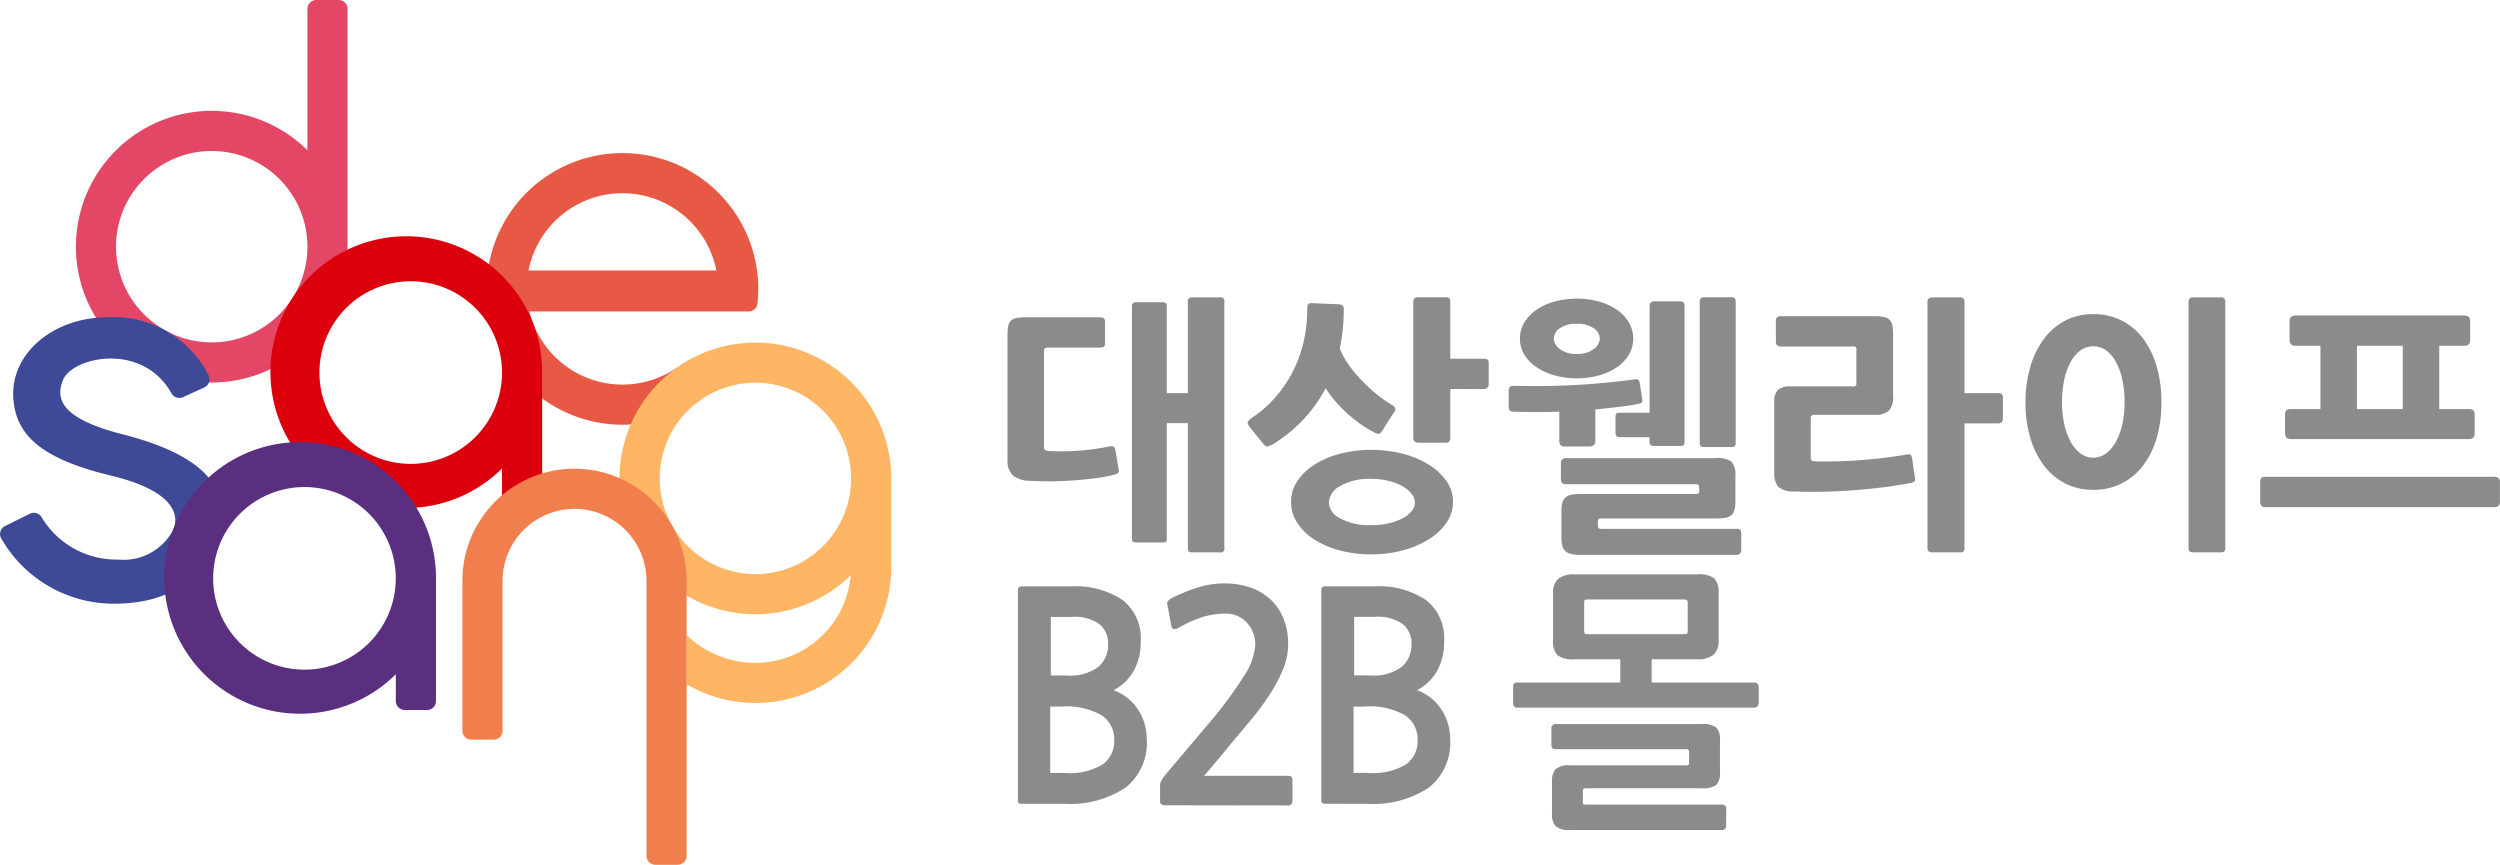 <svg xmlns="http://www.w3.org/2000/svg" width="164.729" height="56.982" viewBox="0 0 164.729 56.982"><g transform="translate(19105 11235.49)"><g transform="translate(-19105 -11235.49)"><path d="M172.83,1201.367a8.949,8.949,0,1,0-3.865,7.366l-1.516-2.168a6.307,6.307,0,0,1-9.7-3.71h14.441a.589.589,0,0,0,.586-.525,9.013,9.013,0,0,0,.052-.963m-15.139-1.213a6.307,6.307,0,0,1,12.377,0Z" transform="translate(-122.864 -1182.332)" fill="#e85945"/><path d="M192.978,1233.913a8.95,8.95,0,1,0,6.279,15.327,6.3,6.3,0,0,1-6.279,5.775,6.57,6.57,0,0,1-4.531-1.83v3.242a8.949,8.949,0,0,0,13.482-7.716v-5.848a8.95,8.95,0,0,0-8.951-8.95m6.306,8.952a6.305,6.305,0,1,1-6.306-6.307,6.305,6.305,0,0,1,6.306,6.307Z" transform="translate(-143.204 -1211.339)" fill="#feb564"/><path d="M82.329,1158.916H80.863a.589.589,0,0,0-.59.589v9.313a8.95,8.95,0,1,0,2.645,6.352h0v-15.665a.589.589,0,0,0-.59-.589m-8.36,22.561a6.306,6.306,0,1,1,6.306-6.306,6.306,6.306,0,0,1-6.306,6.306" transform="translate(-60.017 -1158.916)" fill="#e34765"/><path d="M56.5,1236.085c-3.826-.979-4.526-2.193-3.94-3.595.631-1.509,5.223-2.526,7.142.887a.6.6,0,0,0,.766.256l1.4-.646a.589.589,0,0,0,.253-.848,7,7,0,0,0-6.621-3.772c-3.6,0-6.477,2.416-6.211,5.439.2,2.318,1.812,3.886,6.447,5,4.413,1.063,4.426,2.771,4.087,3.549a3.684,3.684,0,0,1-3.625,1.978,5.759,5.759,0,0,1-5.072-2.822.588.588,0,0,0-.75-.2l-1.639.811a.587.587,0,0,0-.248.825,8.543,8.543,0,0,0,7.435,4.293c3.419,0,5.05-1.4,6.046-2.731a6.26,6.26,0,0,1,.973-2.472c.195-1.567.207-4.252-6.444-5.954" transform="translate(-48.404 -1207.462)" fill="#3e4a97"/><path d="M116.573,1210.641a8.951,8.951,0,1,0,6.3,15.305v1.76a.59.59,0,0,0,.59.59h1.469a.589.589,0,0,0,.589-.59v-8.115a8.95,8.95,0,0,0-8.95-8.951m6.306,8.951h0v.061a6.016,6.016,0,1,1,0-.061Z" transform="translate(-89.798 -1195.072)" fill="#db000c"/><path d="M164.394,1268.907a7.388,7.388,0,0,0-14.776,0h0v9.875a.589.589,0,0,0,.59.59h1.469a.59.59,0,0,0,.59-.59v-9.875a4.74,4.74,0,0,1,9.481,0v18.12a.59.59,0,0,0,.59.589h1.468a.589.589,0,0,0,.589-.589Z" transform="translate(-119.152 -1230.635)" fill="#f07f4d"/><path d="M93.332,1255.693a8.95,8.95,0,1,0,6.3,15.3v1.763a.59.59,0,0,0,.59.59h1.469a.59.59,0,0,0,.589-.59v-8.115a8.95,8.95,0,0,0-8.95-8.95m6.3,8.95v.061a6.016,6.016,0,1,1,0-.061Z" transform="translate(-73.552 -1226.563)" fill="#5b2f80"/></g><path d="M276,1239.013a9.713,9.713,0,0,1-1.316.245q-.721.088-1.466.14c-.5.035-.989.054-1.474.054s-.927-.012-1.325-.036a1.759,1.759,0,0,1-1.1-.349,1.312,1.312,0,0,1-.36-1.034v-8.268a2.464,2.464,0,0,1,.053-.569.66.66,0,0,1,.184-.342.723.723,0,0,1,.369-.167,3.48,3.48,0,0,1,.605-.044h4.863a.455.455,0,0,1,.272.062.311.311,0,0,1,.079.254v1.384c0,.128-.026.21-.079.246a.52.52,0,0,1-.272.052h-3.423c-.117,0-.188.024-.21.07a.386.386,0,0,0-.036.176v6.253c0,.129.02.211.062.246a.529.529,0,0,0,.271.071,15.015,15.015,0,0,0,1.957-.027,15.444,15.444,0,0,0,1.992-.271.545.545,0,0,1,.307.009c.053.029.091.108.114.236l.21,1.227a.319.319,0,0,1-.027.263.536.536,0,0,1-.254.122m6.934,5.116h-1.773a.377.377,0,0,1-.254-.061.371.371,0,0,1-.062-.255v-8.2h-1.386v7.549c0,.152-.02.243-.061.272a.5.5,0,0,1-.254.043h-1.65a.553.553,0,0,1-.263-.043c-.047-.029-.07-.12-.07-.272v-15.2a.338.338,0,0,1,.07-.255.42.42,0,0,1,.263-.061h1.65a.38.38,0,0,1,.254.061.372.372,0,0,1,.061.255v5.675h1.386v-5.991a.336.336,0,0,1,.071-.253.406.406,0,0,1,.263-.062h1.755a.251.251,0,0,1,.316.315v16.168a.251.251,0,0,1-.316.316" transform="translate(-19307.572 -12443.227)" fill="#8c8b8b"/><path d="M323.259,1236.964a1.22,1.22,0,0,1-.448.193q-.113,0-.254-.175l-.878-1.086q-.194-.245-.14-.359a.835.835,0,0,1,.262-.271,7.655,7.655,0,0,0,1.633-1.445,8.425,8.425,0,0,0,1.132-1.735,8.535,8.535,0,0,0,.668-1.926,9.6,9.6,0,0,0,.219-2.041c0-.2.026-.318.079-.359a.518.518,0,0,1,.325-.044l1.651.07a.54.54,0,0,1,.272.079.315.315,0,0,1,.079.254,12.054,12.054,0,0,1-.263,2.574,4.893,4.893,0,0,0,.641,1.156,9.5,9.5,0,0,0,.886,1.043,10.323,10.323,0,0,0,.974.876,8.061,8.061,0,0,0,.922.64q.246.141.245.28a.32.32,0,0,1-.061.167q-.061.1-.114.166l-.684,1.086c-.094.14-.176.213-.246.218a.73.73,0,0,1-.351-.13,6.6,6.6,0,0,1-.772-.464,9.175,9.175,0,0,1-.842-.657,8.822,8.822,0,0,1-.817-.815,7.654,7.654,0,0,1-.711-.937,9.594,9.594,0,0,1-3.406,3.644m6.425,7.3a8.022,8.022,0,0,1-2.106-.263,5.865,5.865,0,0,1-1.677-.728,3.684,3.684,0,0,1-1.115-1.094,2.512,2.512,0,0,1-.4-1.384,2.412,2.412,0,0,1,.4-1.34,3.731,3.731,0,0,1,1.115-1.086,5.868,5.868,0,0,1,1.677-.727,8,8,0,0,1,2.106-.263,8.155,8.155,0,0,1,2.063.254,6.112,6.112,0,0,1,1.711.718,3.965,3.965,0,0,1,1.168,1.087,2.337,2.337,0,0,1,.43,1.357,2.4,2.4,0,0,1-.43,1.384,3.889,3.889,0,0,1-1.168,1.094,6.252,6.252,0,0,1-1.711.728,7.913,7.913,0,0,1-2.063.263m0-4.975a3.846,3.846,0,0,0-2.063.473,1.325,1.325,0,0,0-.746,1.087,1.256,1.256,0,0,0,.746,1.042,4.016,4.016,0,0,0,2.063.447,4.971,4.971,0,0,0,1.141-.123,3.7,3.7,0,0,0,.9-.324,1.912,1.912,0,0,0,.6-.473.894.894,0,0,0,.22-.569.928.928,0,0,0-.22-.578,2.014,2.014,0,0,0-.605-.5,3.613,3.613,0,0,0-.913-.35,4.625,4.625,0,0,0-1.123-.132m7.373-5.92H334.88v3.223a.279.279,0,0,1-.317.315h-1.772c-.234,0-.352-.112-.352-.333v-8.917a.344.344,0,0,1,.08-.263.415.415,0,0,1,.272-.07h1.772a.345.345,0,0,1,.255.07.418.418,0,0,1,.061.263v3.714h2.177a.62.62,0,0,1,.254.043c.064.029.1.12.1.271v1.332a.311.311,0,0,1-.352.351" transform="translate(-19344.316 -12443.227)" fill="#8c8b8b"/><path d="M383.977,1237.156h-1.633q-.351,0-.351-.367v-1.927q-1.458.053-3,0c-.14,0-.231-.028-.272-.087a.5.5,0,0,1-.062-.281v-.964a.442.442,0,0,1,.07-.3.378.378,0,0,1,.264-.07q2.282.051,4.2-.062t3.722-.359q.246-.036.3.035a.666.666,0,0,1,.088.263l.158,1.016c.012.129-.014.208-.079.236a1.3,1.3,0,0,1-.272.079q-.666.124-1.343.2t-1.4.148v2.068q0,.367-.386.367m-.843-4.484a5.341,5.341,0,0,1-1.413-.184,4.119,4.119,0,0,1-1.194-.525,2.766,2.766,0,0,1-.825-.824,1.954,1.954,0,0,1-.307-1.077,2.029,2.029,0,0,1,.307-1.1,2.756,2.756,0,0,1,.817-.833,3.965,3.965,0,0,1,1.194-.526,5.625,5.625,0,0,1,2.853,0,3.981,3.981,0,0,1,1.184.526,2.666,2.666,0,0,1,.808.833,2.077,2.077,0,0,1,.3,1.1,2,2,0,0,1-.3,1.077,2.707,2.707,0,0,1-.808.824,3.989,3.989,0,0,1-1.184.525,5.422,5.422,0,0,1-1.431.184m0-3.591a1.811,1.811,0,0,0-1.124.3.857.857,0,0,0-.386.683.894.894,0,0,0,.4.674,1.719,1.719,0,0,0,1.107.324,1.738,1.738,0,0,0,1.132-.324.9.9,0,0,0,.395-.674.857.857,0,0,0-.386-.683,1.847,1.847,0,0,0-1.141-.3m10.515,15.222H383.379a2.584,2.584,0,0,1-.623-.061.808.808,0,0,1-.377-.2.739.739,0,0,1-.193-.358,2.434,2.434,0,0,1-.052-.552v-1.682a2.417,2.417,0,0,1,.052-.551.719.719,0,0,1,.185-.351.794.794,0,0,1,.368-.193,2.583,2.583,0,0,1,.623-.061h7.671c.117,0,.176-.063.176-.193v-.245c0-.14-.064-.21-.193-.21h-8.566a.411.411,0,0,1-.272-.07.374.374,0,0,1-.079-.281v-1.016a.31.31,0,0,1,.351-.35h9.865a1.535,1.535,0,0,1,1.036.245,1.32,1.32,0,0,1,.245.929v1.629a2.634,2.634,0,0,1-.053.578.7.7,0,0,1-.193.36.815.815,0,0,1-.387.184,3.249,3.249,0,0,1-.65.052h-7.583c-.129,0-.193.059-.193.176v.315c0,.128.07.192.21.192h8.883a.515.515,0,0,1,.271.053q.08.052.08.3v1.017c0,.233-.111.35-.334.35m-3.739-7.182h-1.632a.683.683,0,0,1-.237-.035q-.1-.034-.1-.28v-.263H386.03a.412.412,0,0,1-.263-.061.371.371,0,0,1-.07-.272v-.964c0-.163.029-.256.088-.28a.689.689,0,0,1,.245-.034h1.914v-7.008a.294.294,0,0,1,.334-.332h1.632a.38.38,0,0,1,.263.069.374.374,0,0,1,.07.263v8.881c0,.164-.024.257-.07.28a.654.654,0,0,1-.263.035m3.388.07h-1.721a.542.542,0,0,1-.263-.044c-.047-.029-.069-.125-.069-.289v-9.2a.374.374,0,0,1,.069-.263.379.379,0,0,1,.263-.07H393.3a.344.344,0,0,1,.254.07.411.411,0,0,1,.062.263v9.2c0,.164-.021.26-.062.289a.488.488,0,0,1-.254.044" transform="translate(-19384.248 -12443.227)" fill="#8c8b8b"/><path d="M445.789,1239.556q-.79.158-1.747.281t-1.966.2q-1.01.079-2.028.1t-1.931-.017a1.515,1.515,0,0,1-1.044-.3,1.332,1.332,0,0,1-.272-.947v-4.659a1.042,1.042,0,0,1,.246-.788,1.167,1.167,0,0,1,.807-.228h4.108a.191.191,0,0,0,.246-.245v-2.137a.191.191,0,0,0-.246-.246h-4.705c-.234,0-.35-.11-.35-.333v-1.331a.344.344,0,0,1,.078-.263.41.41,0,0,1,.272-.07h6.179a2.591,2.591,0,0,1,.623.061.7.7,0,0,1,.36.2.773.773,0,0,1,.166.368,3.148,3.148,0,0,1,.044.578v4.046a1.3,1.3,0,0,1-.289.99,1.375,1.375,0,0,1-.922.254h-3.985a.2.2,0,0,0-.228.228v2.61c0,.152.088.228.264.228a30.95,30.95,0,0,0,3.115-.087q1.571-.124,2.976-.368c.116-.023.193-.015.228.026a.511.511,0,0,1,.088.2l.193,1.3c.024.128.015.214-.027.254a.506.506,0,0,1-.254.1m5.723-3.924h-2.177v8.163a.415.415,0,0,1-.061.272.38.38,0,0,1-.255.061h-1.773a.459.459,0,0,1-.271-.061.344.344,0,0,1-.079-.272v-16.134a.345.345,0,0,1,.079-.263.413.413,0,0,1,.271-.07h1.773a.344.344,0,0,1,.255.07.417.417,0,0,1,.061.263v5.974h2.177a.651.651,0,0,1,.254.043c.064.03.1.127.1.289v1.332c0,.14-.033.231-.1.271a.469.469,0,0,1-.254.061" transform="translate(-19424.891 -12443.227)" fill="#8c8b8b"/><path d="M496.253,1240.012a4.006,4.006,0,0,1-1.843-.42,4.07,4.07,0,0,1-1.4-1.182,5.652,5.652,0,0,1-.9-1.813,8.012,8.012,0,0,1-.316-2.312,8.422,8.422,0,0,1,.316-2.374,5.739,5.739,0,0,1,.9-1.848,4.127,4.127,0,0,1,1.4-1.2,3.944,3.944,0,0,1,1.843-.429,4.089,4.089,0,0,1,1.869.421,4.041,4.041,0,0,1,1.413,1.183,5.634,5.634,0,0,1,.9,1.839,8.428,8.428,0,0,1,.315,2.373,8.249,8.249,0,0,1-.315,2.357,5.547,5.547,0,0,1-.9,1.812,4.013,4.013,0,0,1-3.283,1.595m0-9.459a1.4,1.4,0,0,0-.834.271,2.276,2.276,0,0,0-.649.761,4.314,4.314,0,0,0-.421,1.175,6.957,6.957,0,0,0-.15,1.488,6.545,6.545,0,0,0,.15,1.437,4.315,4.315,0,0,0,.421,1.156,2.378,2.378,0,0,0,.649.771,1.367,1.367,0,0,0,.834.279,1.394,1.394,0,0,0,.851-.279,2.389,2.389,0,0,0,.65-.771,4.338,4.338,0,0,0,.421-1.156,6.58,6.58,0,0,0,.149-1.437,7,7,0,0,0-.149-1.488,4.336,4.336,0,0,0-.421-1.175,2.286,2.286,0,0,0-.65-.761,1.425,1.425,0,0,0-.851-.271m8.374,13.576h-1.755a.419.419,0,0,1-.264-.061.369.369,0,0,1-.07-.272v-16.134a.369.369,0,0,1,.07-.263.379.379,0,0,1,.264-.07h1.755a.381.381,0,0,1,.263.07.373.373,0,0,1,.07.263V1243.8a.373.373,0,0,1-.07.272.421.421,0,0,1-.263.061" transform="translate(-19463.33 -12443.227)" fill="#8c8b8b"/><path d="M558.6,1243.917H543.525c-.153,0-.249-.035-.29-.105a.513.513,0,0,1-.061-.263v-1.261a.5.5,0,0,1,.061-.28c.041-.058.137-.088.29-.088H558.6a.326.326,0,0,1,.369.368v1.261a.326.326,0,0,1-.369.368m-1.686-4.484H545.193c-.258,0-.386-.135-.386-.4v-1.243c0-.222.128-.333.386-.333h1.948v-4.169h-1.633q-.4,0-.4-.386v-1.243a.328.328,0,0,1,.114-.28.457.457,0,0,1,.289-.088H556.62q.386,0,.386.368v1.261q0,.368-.386.368h-1.65v4.169h1.948c.258,0,.387.11.387.333v1.261a.342.342,0,0,1-.387.385m-7.372-1.979h3.019v-4.169h-3.019Z" transform="translate(-19499.244 -12445.993)" fill="#8c8b8b"/><path d="M1.938-.019q-.228,0-.228-.19v-13.87q0-.266.228-.266H5.225a5.574,5.574,0,0,1,3.372.893A3.181,3.181,0,0,1,9.8-10.716a3.838,3.838,0,0,1-.466,1.948,3.257,3.257,0,0,1-1.32,1.264,3.307,3.307,0,0,1,.96.551,3.324,3.324,0,0,1,.684.779,3.416,3.416,0,0,1,.408.921,3.613,3.613,0,0,1,.133.96A3.771,3.771,0,0,1,8.8-1.083,6.648,6.648,0,0,1,4.731-.019ZM3.876-12.331v3.857H4.9a3.111,3.111,0,0,0,2.128-.58,1.939,1.939,0,0,0,.627-1.491,1.653,1.653,0,0,0-.551-1.292,2.815,2.815,0,0,0-1.881-.494ZM3.838-6.422v4.37h.931a4.227,4.227,0,0,0,2.555-.579,1.914,1.914,0,0,0,.732-1.587,1.9,1.9,0,0,0-.8-1.615,4.673,4.673,0,0,0-2.7-.589Zm7.6,6.5q-.361,0-.361-.247V-1.254a.615.615,0,0,1,.085-.3,2.776,2.776,0,0,1,.2-.3l2.888-3.42a26.873,26.873,0,0,0,2.337-3.135,4.284,4.284,0,0,0,.76-2.052,2.089,2.089,0,0,0-.561-1.5,1.827,1.827,0,0,0-1.377-.589,5.249,5.249,0,0,0-1.511.219,7.528,7.528,0,0,0-1.587.712.507.507,0,0,1-.3.086.2.2,0,0,1-.19-.181l-.266-1.444a.2.2,0,0,1,.019-.19.72.72,0,0,1,.247-.209,10.654,10.654,0,0,1,1.653-.684,5.856,5.856,0,0,1,1.824-.3,5.289,5.289,0,0,1,1.681.257,3.726,3.726,0,0,1,1.33.76,3.52,3.52,0,0,1,.883,1.264,4.436,4.436,0,0,1,.323,1.748,4.378,4.378,0,0,1-.38,1.738,10.55,10.55,0,0,1-.95,1.729,19.213,19.213,0,0,1-1.216,1.615q-.646.77-1.178,1.4-.418.513-.884,1.074t-.94,1.093h5.567q.266,0,.266.3v1.33q0,.323-.266.323Zm10.488-.1q-.228,0-.228-.19v-13.87q0-.266.228-.266h3.287a5.574,5.574,0,0,1,3.372.893,3.181,3.181,0,0,1,1.207,2.736,3.838,3.838,0,0,1-.465,1.948,3.257,3.257,0,0,1-1.32,1.264,3.307,3.307,0,0,1,.959.551,3.324,3.324,0,0,1,.684.779,3.416,3.416,0,0,1,.408.921,3.612,3.612,0,0,1,.133.96,3.771,3.771,0,0,1-1.406,3.211A6.648,6.648,0,0,1,24.719-.019Zm1.938-12.312v3.857H24.89a3.111,3.111,0,0,0,2.128-.58,1.939,1.939,0,0,0,.627-1.491,1.653,1.653,0,0,0-.551-1.292,2.815,2.815,0,0,0-1.881-.494Zm-.038,5.909v4.37h.931a4.227,4.227,0,0,0,2.556-.579,1.914,1.914,0,0,0,.731-1.587,1.9,1.9,0,0,0-.8-1.615,4.673,4.673,0,0,0-2.7-.589Z" transform="translate(-19039.637 -11182.508)" fill="#8c8b8b"/><path d="M13.878-10.8a1.192,1.192,0,0,1-.351.972,1.6,1.6,0,0,1-1.035.288H9.468v1.53h6.786a.271.271,0,0,1,.18.081.232.232,0,0,1,.09.171v1.134a.259.259,0,0,1-.09.18.259.259,0,0,1-.18.09H.594a.231.231,0,0,1-.18-.081.276.276,0,0,1-.072-.189V-7.758A.223.223,0,0,1,.594-8.01H7.4V-9.54H4.356a1.6,1.6,0,0,1-1.107-.279A1.369,1.369,0,0,1,2.97-10.8v-3.078a1.192,1.192,0,0,1,.351-.972,1.6,1.6,0,0,1,1.035-.288h8.136a1.637,1.637,0,0,1,1.107.27,1.365,1.365,0,0,1,.279.99Zm.5,12.258a.241.241,0,0,1-.081.171.227.227,0,0,1-.153.081H4.1a1.358,1.358,0,0,1-.954-.252A1.139,1.139,0,0,1,2.9.63V-1.476A1.167,1.167,0,0,1,3.141-2.3a1.321,1.321,0,0,1,.945-.252h7.632a.363.363,0,0,0,.18-.027q.036-.027.036-.207v-.54a.483.483,0,0,0-.036-.243q-.036-.045-.2-.045H3.114a.274.274,0,0,1-.171-.063.188.188,0,0,1-.081-.153V-5.04A.213.213,0,0,1,2.943-5.2a.255.255,0,0,1,.171-.072h9.63a1.509,1.509,0,0,1,.981.225,1.124,1.124,0,0,1,.243.837v2.106a1.121,1.121,0,0,1-.243.846,1.558,1.558,0,0,1-.981.216h-7.6Q5-1.044,4.968-1a.332.332,0,0,0-.036.189v.63q0,.162.036.189a.421.421,0,0,0,.2.027H14.13A.274.274,0,0,1,14.3.1a.225.225,0,0,1,.081.189ZM11.844-13.248a.245.245,0,0,0-.054-.189.32.32,0,0,0-.2-.045H5.274a.379.379,0,0,0-.207.036q-.045.036-.045.18v1.836q0,.162.045.2a.379.379,0,0,0,.207.036h6.318a.379.379,0,0,0,.207-.036q.045-.036.045-.2Z" transform="translate(-19005.637 -11182.508)" fill="#8c8b8b"/></g></svg>